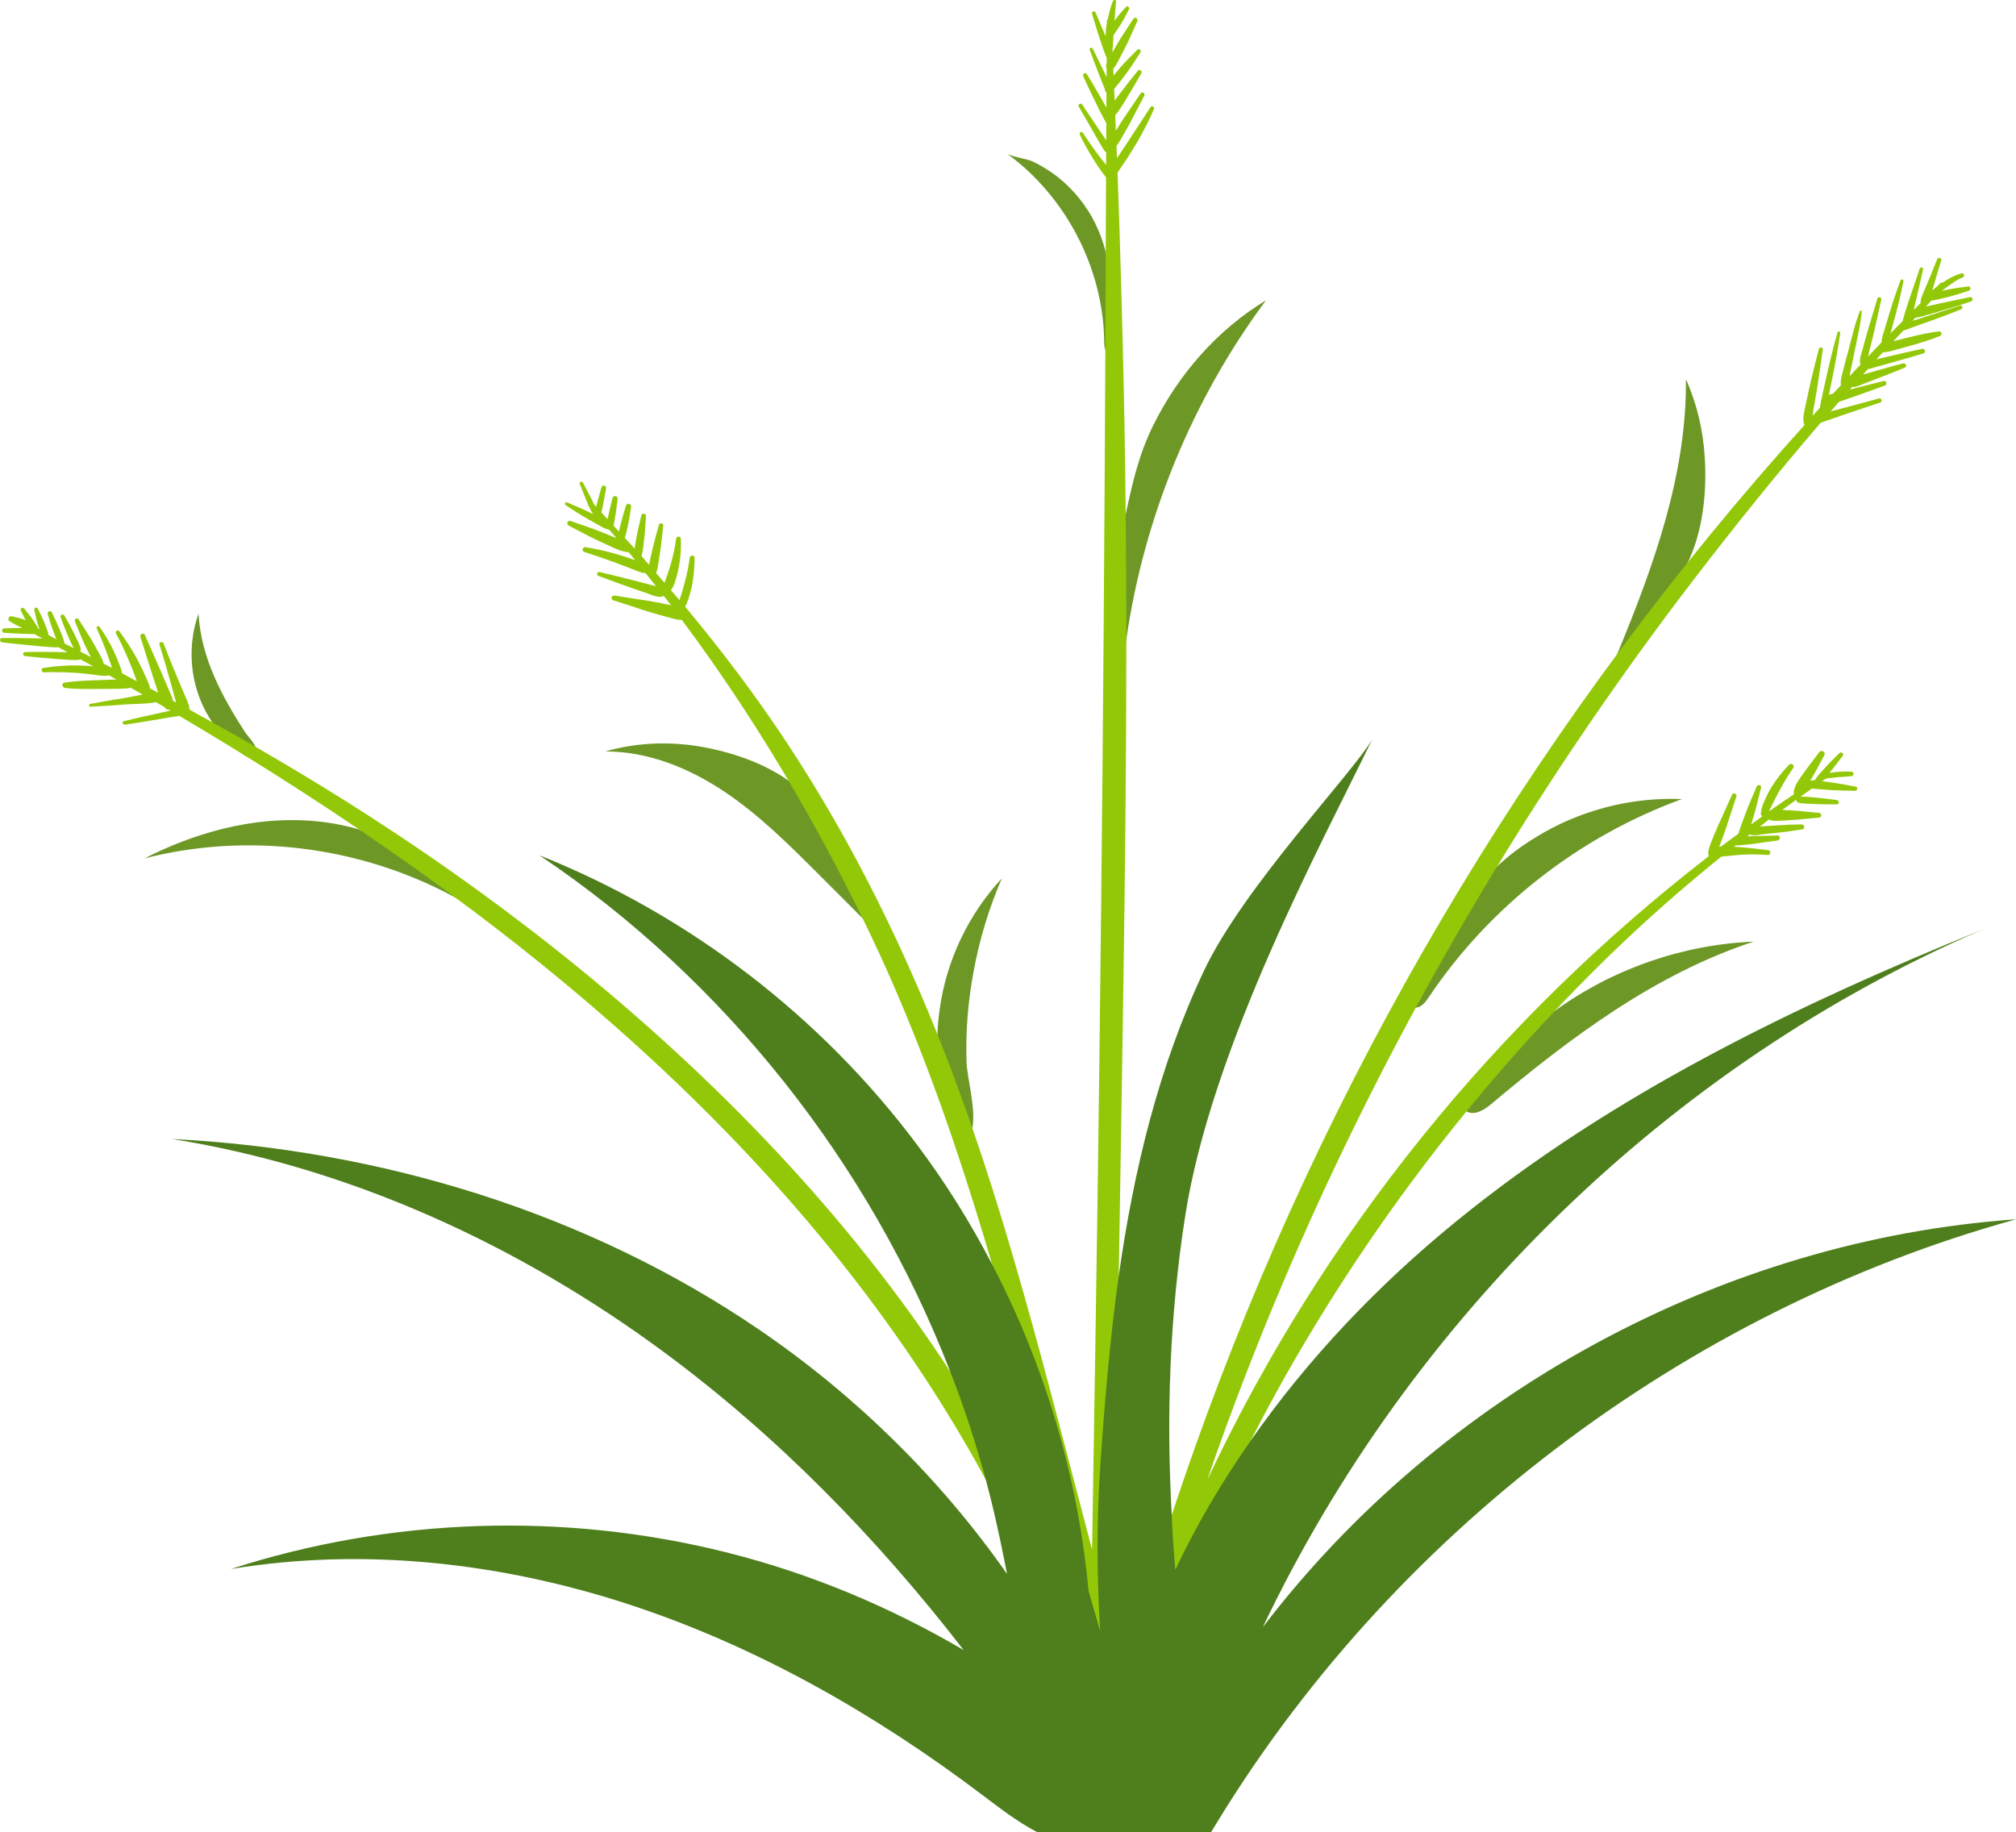 <?xml version="1.0" encoding="UTF-8"?><svg xmlns="http://www.w3.org/2000/svg" xmlns:xlink="http://www.w3.org/1999/xlink" height="81.8" preserveAspectRatio="xMidYMid meet" version="1.0" viewBox="3.0 7.1 90.0 81.8" width="90.0" zoomAndPan="magnify"><g id="change1_1"><path d="M79.104,27.513c-0.07-1.199-0.35-2.388-0.839-3.486c0.04,4.256-1.438,8.341-3.077,12.297 c-0.21,0.529-0.44,1.049-0.659,1.578c0.17-0.4,0.689-0.809,0.949-1.159 c0.31-0.419,0.589-0.849,0.849-1.299c0.46-0.809,0.819-1.548,1.409-2.258c0.22-0.28,0.42-0.579,0.579-0.909 C79.035,30.85,79.204,29.012,79.104,27.513z M47.727,46.314c-1.488,1.598-2.477,3.666-2.777,5.844 c-0.05,0.37-0.09,0.739-0.1,1.119c-0.03,0.889,0.05,1.788,0.24,2.657 c0.1,0.479,0.559,2.947,1.159,1.998c0.08-0.13,0.13-0.29,0.16-0.46c0.17-0.889-0.24-2.238-0.26-2.987 c-0.04-1.319,0.06-2.627,0.3-3.926C46.708,49.101,47.138,47.672,47.727,46.314z M14.412,40.46v-0.01 c-0.11-0.24-0.35-0.489-0.45-0.629c-1.049-1.608-1.998-3.377-2.098-5.324c-0.45,1.249-0.41,2.667,0.1,3.896 c0.14,0.35,0.32,0.669,0.529,0.979c0.26,0.38,0.569,0.729,0.919,1.039 c0.1,0.08,0.28,0.26,0.469,0.39c0.18,0.12,0.36,0.19,0.489,0.08 C14.502,40.779,14.492,40.62,14.412,40.46z M23.443,46.913c-1.139-1.349-2.697-2.278-4.395-2.767 c0,0,0-0.01-0.01-0.01c-0.739-0.22-1.508-0.35-2.278-0.4c-2.527-0.16-5.055,0.539-7.312,1.688 c4.585-1.179,9.61-0.549,13.786,1.698c0.38,0.2,0.749,0.42,1.119,0.649L23.443,46.913z M41.634,47.103 c-0.24-0.569-0.529-1.119-0.869-1.638c-0.48-0.729-0.839-1.518-1.309-2.248 c-0.31-0.499-0.759-0.929-1.279-1.279c-1.259-0.899-2.967-1.389-4.325-1.568c-1.279-0.16-2.587-0.08-3.826,0.28 c1.878-0.01,3.706,0.729,5.274,1.768c1.578,1.049,2.917,2.388,4.256,3.726c0.639,0.639,1.299,1.299,1.948,1.948 c0.21,0.21,0.429,0.43,0.649,0.649C41.893,48.481,41.783,47.472,41.634,47.103z M52.902,22.618 c-0.14-1.399-0.16-2.887-0.539-4.266c-0.11-0.44-0.27-0.869-0.469-1.279 c-0.39-0.799-0.969-1.508-1.668-2.068c-0.35-0.27-0.729-0.509-1.129-0.699 c-0.25-0.11-0.839-0.19-1.119-0.33c2.607,1.908,4.256,5.075,4.315,8.311c0,0.14,0,0.29,0.05,0.419 c0,0,0.01,0,0,0.01c0.02,0.04,0.04,0.08,0.07,0.11c0.11,0.15,0.39,0.18,0.469,0.01 C52.912,22.768,52.902,22.688,52.902,22.618z M54.5,26.055c-0.659,1.319-0.959,2.657-1.249,4.026 c-0.16,0.769-0.32,1.558-0.539,2.348c-0.2,0.709-0.4,1.339-0.37,2.088 c0.03,0.569,0.11,1.139,0.23,1.688c0.09,0.469,0.499,1.219,0.46,1.688c0.06-0.749,0.14-1.498,0.25-2.248 c0.789-5.454,2.947-10.709,6.233-15.134C57.347,21.819,55.629,23.797,54.5,26.055z M72.461,52.197 c-0.709,0.489-1.369,1.049-1.988,1.668l-1.019,0.719c-0.16,0.41-0.589,0.639-0.899,0.949 c-0.31,0.32-0.48,0.889-0.13,1.159c0.02,0.01,0.03,0.02,0.05,0.03 c0.34,0.2,0.799-0.07,1.109-0.34c3.536-2.967,7.312-5.804,11.708-7.242 C78.135,49.27,75.019,50.349,72.461,52.197z M71.552,44.486c-0.609,0.37-1.189,0.799-1.708,1.289 c-0.749,0.669-1.409,1.448-1.958,2.297c-0.429,0.649-2.717,3.197-2.018,3.926 c0.09,0.09,0.21,0.12,0.34,0.09c0.08-0.01,0.15-0.03,0.21-0.07 c0.17-0.1,0.28-0.27,0.39-0.43c2.707-4.026,6.713-7.152,11.278-8.811 C75.798,42.677,73.49,43.287,71.552,44.486z" fill="#6D9826"/></g><g id="change2_1"><path d="M90.941,20.365c-0.444,0.092-0.887,0.184-1.331,0.281c-0.212,0.046-0.424,0.092-0.636,0.14 c0.085-0.088,0.167-0.179,0.252-0.268c0.251-0.036,0.499-0.094,0.743-0.158 c0.316-0.082,0.623-0.179,0.932-0.285c0.095-0.033,0.088-0.202-0.025-0.188c-0.322,0.04-0.639,0.085-0.957,0.149 c-0.077,0.015-0.154,0.033-0.231,0.049c0.081-0.061,0.161-0.122,0.244-0.18 c0.219-0.152,0.434-0.327,0.687-0.418c0.112-0.04,0.069-0.212-0.05-0.181 c-0.268,0.07-0.536,0.207-0.766,0.358c-0.026,0.017-0.051,0.036-0.077,0.054 c-0.035-0.008-0.071-0.005-0.105,0.028c-0.052,0.051-0.102,0.104-0.154,0.155 c-0.009,0.007-0.019,0.013-0.029,0.02c-0.058,0.044-0.112,0.094-0.167,0.142 C89.267,20.068,89.266,20.074,89.261,20.079c0.033-0.115,0.066-0.231,0.099-0.346 c0.097-0.336,0.198-0.671,0.302-1.005c0.037-0.12-0.14-0.163-0.184-0.051c-0.129,0.328-0.261,0.654-0.397,0.978 c-0.067,0.16-0.135,0.319-0.201,0.479c-0.065,0.158-0.153,0.323-0.138,0.496 c-0.104,0.104-0.207,0.209-0.311,0.313c0.041-0.166,0.08-0.332,0.119-0.498 c0.102-0.436,0.203-0.872,0.3-1.309c0.022-0.099-0.118-0.136-0.15-0.042 c-0.146,0.424-0.289,0.848-0.431,1.273c-0.068,0.204-0.141,0.408-0.202,0.615 c-0.033,0.111-0.066,0.223-0.098,0.334c-0.012,0.042-0.022,0.082-0.031,0.123 c-0.178,0.18-0.359,0.357-0.536,0.538c0.004-0.018,0.009-0.039,0.013-0.055c0.068-0.25,0.136-0.499,0.204-0.749 c0.136-0.499,0.255-1.006,0.356-1.513c0.017-0.087-0.101-0.118-0.132-0.036c-0.183,0.484-0.349,0.978-0.498,1.474 c-0.074,0.248-0.148,0.496-0.222,0.744c-0.041,0.138-0.134,0.362-0.12,0.535 c-0.205,0.211-0.404,0.428-0.608,0.641c0.021-0.09,0.038-0.179,0.056-0.248 c0.064-0.25,0.131-0.499,0.19-0.75c0.119-0.512,0.23-1.027,0.345-1.54 c0.025-0.112-0.14-0.159-0.173-0.048c-0.152,0.503-0.308,1.005-0.455,1.509 c-0.072,0.247-0.136,0.498-0.203,0.747c-0.051,0.188-0.185,0.492-0.089,0.68 c-0.167,0.175-0.332,0.352-0.498,0.528c0.017-0.087,0.032-0.172,0.049-0.247c0.068-0.294,0.124-0.591,0.182-0.886 c0.116-0.581,0.269-1.171,0.315-1.763c0.004-0.05-0.065-0.05-0.081-0.011c-0.229,0.565-0.357,1.179-0.517,1.765 c-0.079,0.29-0.159,0.581-0.23,0.873c-0.051,0.211-0.138,0.453-0.101,0.674 c-0.116,0.125-0.235,0.247-0.351,0.372c-0.061,0.016-0.123,0.03-0.184,0.047 c0.002-0.009,0.004-0.018,0.006-0.027c0.059-0.293,0.118-0.586,0.178-0.879 c0.123-0.61,0.229-1.223,0.318-1.839c0.011-0.077-0.098-0.113-0.12-0.033 c-0.169,0.596-0.321,1.196-0.456,1.801c-0.065,0.291-0.13,0.583-0.195,0.874 c-0.02,0.088-0.037,0.177-0.056,0.265c-0.001,0.003-0.001,0.006-0.002,0.008c-0.014,0.066-0.03,0.132-0.042,0.199 c-0.012,0.069-0.026,0.139-0.03,0.208c-0.112,0.122-0.219,0.248-0.331,0.371 c0.012-0.107,0.023-0.214,0.042-0.318c0.051-0.29,0.106-0.58,0.152-0.871c0.092-0.593,0.184-1.185,0.262-1.779 c0.013-0.102-0.151-0.12-0.176-0.024c-0.163,0.622-0.318,1.248-0.457,1.876 c-0.067,0.305-0.134,0.612-0.196,0.919c-0.04,0.2-0.071,0.421,0.01,0.605 c-11.601,12.871-20.632,27.78-26.662,44.13c-1.003,2.719-1.92,5.469-2.75,8.245 c-0.328,1.097-0.669,2.203-0.979,3.318c-0.136-0.622-0.286-1.242-0.45-1.858 c0.008-0.919,0.002-1.838,0.017-2.744c0.04-2.487,0.081-4.974,0.121-7.461c0.081-4.977,0.163-9.953,0.241-14.93 c0.157-9.954,0.287-19.907,0.083-29.861c-0.069-3.373-0.167-6.746-0.286-10.118 c0.017-0.023,0.037-0.047,0.049-0.065c0.283-0.409,0.555-0.825,0.807-1.254 c0.284-0.485,0.544-0.987,0.766-1.504c0.044-0.102-0.088-0.185-0.152-0.089c-0.499,0.757-0.985,1.524-1.496,2.273 c-0.007-0.182-0.016-0.365-0.022-0.547c0.114-0.136,0.201-0.309,0.286-0.457c0.112-0.195,0.229-0.387,0.332-0.587 c0.208-0.399,0.415-0.798,0.623-1.197c0.057-0.11-0.096-0.198-0.165-0.097c-0.253,0.372-0.506,0.745-0.76,1.117 c-0.121,0.178-0.231,0.364-0.344,0.548c-0.009-0.234-0.019-0.468-0.029-0.701 c0.091-0.095,0.168-0.206,0.242-0.317c0.11-0.165,0.208-0.337,0.312-0.506c0.21-0.343,0.411-0.692,0.611-1.041 c0.053-0.092-0.082-0.207-0.153-0.118c-0.252,0.313-0.503,0.626-0.746,0.947 c-0.098,0.129-0.197,0.258-0.294,0.388c-0.001-0.034-0.003-0.067-0.004-0.101 c0.011-0.051,0.009-0.106-0.007-0.164c-0.004-0.086-0.007-0.172-0.011-0.258c0.078-0.085,0.151-0.175,0.223-0.265 c0.12-0.148,0.231-0.302,0.345-0.455c0.218-0.295,0.413-0.605,0.609-0.915 c0.055-0.087-0.069-0.18-0.141-0.109c-0.257,0.256-0.514,0.51-0.752,0.784c-0.104,0.12-0.208,0.24-0.309,0.363 c-0.005-0.102-0.008-0.204-0.013-0.306c0.095-0.095,0.169-0.243,0.211-0.322c0.098-0.187,0.195-0.374,0.293-0.562 c0.209-0.4,0.382-0.82,0.569-1.231c0.054-0.12-0.105-0.218-0.179-0.104c-0.244,0.377-0.503,0.749-0.727,1.139 c-0.066,0.115-0.132,0.23-0.198,0.345c-0.002-0.043-0.003-0.085-0.005-0.128 c0.021-0.097,0.021-0.211,0.026-0.271c0.012-0.12,0.017-0.241,0.022-0.362 c0.03-0.042,0.059-0.084,0.087-0.126c0.073-0.109,0.149-0.216,0.217-0.328c0.067-0.112,0.14-0.222,0.201-0.338 c0.064-0.119,0.124-0.241,0.185-0.361c0.042-0.083-0.067-0.181-0.135-0.104 c-0.088,0.1-0.179,0.198-0.266,0.299c-0.086,0.1-0.163,0.207-0.243,0.312 c0.02-0.285,0.037-0.571,0.067-0.854c0.009-0.087-0.115-0.089-0.142-0.019c-0.102,0.267-0.174,0.538-0.231,0.814 c-0.021,0.015-0.037,0.038-0.037,0.073c0,0.042-0.001,0.084-0.001,0.125c-0.01,0.062-0.027,0.122-0.035,0.186 c-0.012,0.102-0.009,0.203-0.016,0.304c-0.005,0.018-0.01,0.036-0.011,0.054 c-0.142-0.355-0.298-0.705-0.447-1.057c-0.037-0.088-0.181-0.025-0.153,0.065c0.115,0.373,0.222,0.751,0.348,1.121 c0.096,0.281,0.188,0.575,0.307,0.853c-0,0.076-0.001,0.152-0.001,0.228c-0.033,0.087-0.034,0.168-0.001,0.235 c-0,0.132-0.002,0.264-0.002,0.395c-0.019-0.04-0.037-0.079-0.055-0.119 c-0.183-0.39-0.378-0.771-0.566-1.159c-0.036-0.075-0.166-0.022-0.136,0.057c0.154,0.401,0.299,0.805,0.458,1.204 c0.072,0.181,0.142,0.363,0.217,0.542c-0,0.043,0.01,0.085,0.044,0.119 c0.001,0.001,0.003,0.001,0.004,0.002c0.009,0.024,0.019,0.045,0.029,0.071 c-0.001,0.215-0.003,0.43-0.003,0.645c-0.06-0.106-0.118-0.212-0.178-0.318 c-0.226-0.396-0.45-0.792-0.696-1.177c-0.065-0.102-0.204-0.014-0.158,0.092c0.182,0.42,0.385,0.83,0.586,1.241 c0.094,0.192,0.184,0.387,0.288,0.574c0.031,0.057,0.085,0.176,0.154,0.266c-0.001,0.261-0.003,0.522-0.004,0.783 c-0.022-0.031-0.043-0.063-0.064-0.094c-0.111-0.166-0.222-0.331-0.332-0.496 c-0.225-0.337-0.451-0.673-0.676-1.01c-0.064-0.095-0.213-0.011-0.155,0.091 c0.202,0.35,0.404,0.701,0.605,1.051c0.099,0.172,0.198,0.344,0.297,0.517 c0.094,0.164,0.186,0.352,0.322,0.486c-0.001,0.184-0.002,0.368-0.003,0.551 c-0.102-0.128-0.204-0.256-0.303-0.386c-0.257-0.34-0.5-0.691-0.732-1.048 c-0.057-0.087-0.182-0.012-0.138,0.081c0.186,0.39,0.395,0.766,0.626,1.132 c0.111,0.176,0.224,0.353,0.35,0.519c0.061,0.081,0.123,0.173,0.193,0.258 c-0.054,17.566-0.202,35.127-0.485,52.693c-0.045,2.819-0.091,5.637-0.136,8.456 c-0.001,0.037-0.002,0.075-0.003,0.112c-0.362-1.381-0.723-2.762-1.085-4.143 c-1.046-3.989-2.103-7.977-3.345-11.911c-2.344-7.422-5.448-14.547-9.874-20.974 c-1.206-1.751-2.504-3.439-3.866-5.075c0.005-0.007,0.014-0.007,0.019-0.016c0.087-0.165,0.141-0.342,0.192-0.521 c0.05-0.176,0.097-0.355,0.126-0.535c0.058-0.362,0.087-0.729,0.091-1.095c0.001-0.147-0.206-0.138-0.222,0 c-0.041,0.346-0.11,0.687-0.202,1.023c-0.045,0.164-0.085,0.329-0.136,0.492 c-0.038,0.122-0.077,0.244-0.115,0.366c-0.126-0.15-0.257-0.296-0.384-0.445c0.13-0.151,0.184-0.371,0.241-0.559 c0.056-0.183,0.095-0.372,0.129-0.561c0.069-0.387,0.088-0.776,0.073-1.169c-0.005-0.139-0.194-0.131-0.211,0 c-0.046,0.367-0.128,0.732-0.226,1.089c-0.049,0.179-0.109,0.354-0.169,0.529 c-0.038,0.112-0.084,0.226-0.121,0.342c-0.129-0.15-0.257-0.3-0.387-0.449c0.012-0.016,0.031-0.025,0.037-0.047 c0.05-0.169,0.069-0.349,0.098-0.523c0.029-0.169,0.052-0.338,0.076-0.508 c0.049-0.343,0.082-0.686,0.119-1.031c0.012-0.113-0.167-0.132-0.195-0.026 c-0.091,0.335-0.186,0.667-0.266,1.005c-0.061,0.256-0.124,0.519-0.169,0.782 c-0.116-0.132-0.227-0.268-0.344-0.399c0.043-0.12,0.062-0.254,0.077-0.374 c0.019-0.157,0.037-0.314,0.056-0.471c0.037-0.311,0.043-0.629,0.069-0.941c0.01-0.118-0.182-0.144-0.207-0.028 c-0.065,0.308-0.15,0.614-0.205,0.923c-0.027,0.156-0.056,0.311-0.082,0.467 c-0.005,0.028-0.009,0.059-0.014,0.088c-0.143-0.159-0.291-0.314-0.436-0.472 c0.067-0.198,0.108-0.407,0.151-0.61c0.054-0.253,0.089-0.51,0.129-0.765c0.023-0.148-0.184-0.214-0.23-0.063 c-0.074,0.246-0.152,0.492-0.213,0.742c-0.032,0.134-0.07,0.272-0.101,0.41 c-0.08-0.087-0.161-0.174-0.241-0.262c0.03-0.088,0.038-0.189,0.055-0.281 c0.018-0.098,0.035-0.196,0.049-0.295c0.027-0.198,0.054-0.396,0.081-0.594c0.009-0.064-0.015-0.128-0.083-0.146 c-0.061-0.017-0.131,0.02-0.146,0.083c-0.048,0.196-0.096,0.393-0.144,0.589 c-0.024,0.096-0.043,0.194-0.062,0.291c-0.004,0.022-0.007,0.045-0.012,0.067 c-0.094-0.101-0.186-0.204-0.281-0.304c0.013-0.04,0.024-0.081,0.032-0.116 c0.024-0.107,0.044-0.215,0.064-0.323c0.039-0.209,0.077-0.417,0.116-0.626 c0.025-0.134-0.17-0.192-0.207-0.057c-0.057,0.204-0.113,0.407-0.17,0.611 c-0.024,0.086-0.046,0.172-0.068,0.258c-0.029-0.031-0.057-0.063-0.087-0.094 c-0.044-0.095-0.086-0.191-0.135-0.284c-0.123-0.235-0.247-0.469-0.37-0.703 c-0.039-0.075-0.171-0.022-0.139,0.059c0.098,0.245,0.195,0.491,0.293,0.736c0.023,0.057,0.05,0.113,0.075,0.169 c-0.004,0.03,0.003,0.061,0.029,0.089c0.008,0.009,0.015,0.018,0.023,0.026c0.011,0.024,0.021,0.047,0.032,0.071 c0.042,0.092,0.09,0.185,0.153,0.267c-0.024-0.012-0.048-0.024-0.072-0.037 c-0.355-0.181-0.727-0.332-1.092-0.491c-0.081-0.035-0.149,0.071-0.071,0.121 c0.334,0.214,0.663,0.439,1.01,0.631c0.173,0.097,0.347,0.193,0.52,0.29c0.115,0.064,0.265,0.159,0.408,0.169 c0.111,0.128,0.224,0.256,0.334,0.385c-0.005-0.002-0.01-0.005-0.015-0.007c-0.225-0.092-0.451-0.183-0.676-0.275 c-0.45-0.183-0.913-0.324-1.369-0.489c-0.118-0.043-0.198,0.146-0.086,0.203 c0.433,0.22,0.853,0.462,1.295,0.665c0.221,0.102,0.442,0.203,0.663,0.305 c0.219,0.101,0.446,0.198,0.689,0.22c0.012,0.001,0.02-0.007,0.031-0.009c0.103,0.123,0.202,0.25,0.304,0.374 c-0.226-0.088-0.457-0.162-0.688-0.233c-0.5-0.154-1.008-0.264-1.523-0.354 c-0.141-0.025-0.202,0.174-0.06,0.218c0.49,0.152,0.974,0.324,1.456,0.5 c0.233,0.085,0.462,0.18,0.694,0.267c0.176,0.067,0.381,0.174,0.577,0.171c0.157,0.195,0.315,0.391,0.47,0.588 c-0.07-0.019-0.138-0.036-0.199-0.052c-0.26-0.069-0.521-0.135-0.781-0.203 c-0.512-0.133-1.026-0.258-1.541-0.377c-0.114-0.026-0.155,0.133-0.048,0.173 c0.488,0.183,0.977,0.362,1.47,0.533c0.246,0.085,0.492,0.171,0.738,0.256c0.188,0.065,0.517,0.223,0.704,0.099 c0.109,0.14,0.22,0.279,0.328,0.42c-0.27-0.057-0.541-0.114-0.813-0.161 c-0.568-0.098-1.139-0.174-1.707-0.271c-0.137-0.023-0.195,0.168-0.058,0.211 c0.547,0.17,1.087,0.36,1.635,0.529c0.268,0.083,0.54,0.156,0.811,0.229c0.174,0.047,0.409,0.131,0.612,0.116 c3.159,4.234,5.877,8.812,8.181,13.549c3.546,7.289,5.735,15.116,7.794,22.926 c0.571,2.166,1.137,4.332,1.706,6.498c0.18,0.688,0.353,1.385,0.53,2.082 c-0.009,0.43-0.014,0.86-0.009,1.289c-5.238-15.912-18.504-28.8-32.263-37.653 c-2.575-1.657-5.214-3.194-7.889-4.667c-0.005-0.019-0.017-0.032-0.029-0.048 c-0.011-0.204-0.123-0.412-0.201-0.596c-0.106-0.25-0.213-0.499-0.319-0.749 c-0.222-0.521-0.429-1.049-0.636-1.576c-0.043-0.109-0.216-0.068-0.181,0.05 c0.165,0.544,0.331,1.087,0.481,1.635c0.075,0.274,0.147,0.549,0.224,0.822 c0.012,0.043,0.027,0.085,0.04,0.127c-0.048-0.026-0.097-0.052-0.145-0.078 c-0.04-0.19-0.142-0.386-0.209-0.544c-0.111-0.262-0.221-0.523-0.335-0.783 c-0.238-0.537-0.475-1.074-0.711-1.613c-0.05-0.114-0.237-0.033-0.2,0.084 c0.176,0.552,0.349,1.105,0.523,1.659c0.085,0.272,0.175,0.542,0.265,0.813c0.003,0.01,0.007,0.021,0.011,0.031 c-0.12-0.065-0.241-0.13-0.361-0.195c-0.039-0.176-0.126-0.355-0.19-0.502 c-0.103-0.238-0.215-0.472-0.334-0.703c-0.242-0.47-0.538-0.915-0.847-1.343 c-0.067-0.092-0.211-0.013-0.155,0.091c0.248,0.454,0.457,0.922,0.654,1.4c0.096,0.232,0.184,0.467,0.265,0.705 c0.004,0.011,0.008,0.021,0.011,0.032c-0.218-0.116-0.434-0.236-0.653-0.352 c-0.029-0.146-0.085-0.292-0.135-0.422c-0.076-0.197-0.156-0.394-0.246-0.585c-0.178-0.378-0.386-0.728-0.628-1.069 c-0.054-0.076-0.163-0.012-0.125,0.073c0.167,0.366,0.321,0.742,0.459,1.12 c0.068,0.185,0.134,0.369,0.193,0.557c0.008,0.025,0.015,0.054,0.021,0.081c-0.122-0.064-0.245-0.126-0.367-0.19 c-0.021-0.124-0.095-0.262-0.135-0.337c-0.096-0.179-0.196-0.356-0.294-0.533 c-0.209-0.38-0.457-0.735-0.686-1.103c-0.067-0.107-0.213-0.014-0.165,0.097 c0.173,0.401,0.324,0.809,0.519,1.201c0.062,0.126,0.125,0.253,0.188,0.379c-0.162-0.084-0.324-0.167-0.486-0.251 c0.016-0.018,0.041-0.029,0.039-0.058c-0.007-0.146-0.075-0.272-0.135-0.403 c-0.06-0.132-0.125-0.261-0.189-0.391c-0.127-0.255-0.264-0.502-0.407-0.749 c-0.052-0.089-0.208-0.03-0.171,0.072c0.098,0.269,0.199,0.534,0.313,0.796 c0.056,0.129,0.11,0.258,0.171,0.385c0.032,0.068,0.063,0.137,0.099,0.203 c-0.139-0.072-0.278-0.143-0.416-0.215c-0.01-0.111-0.043-0.215-0.086-0.319 c-0.049-0.118-0.097-0.236-0.146-0.355c-0.1-0.242-0.214-0.476-0.327-0.712c-0.05-0.104-0.219-0.031-0.185,0.078 c0.077,0.247,0.151,0.495,0.242,0.738c0.045,0.119,0.089,0.239,0.134,0.358 c0.004,0.01,0.008,0.018,0.012,0.028c-0.115-0.059-0.23-0.119-0.346-0.178 c-0.013-0.091-0.04-0.176-0.074-0.265c-0.04-0.104-0.08-0.207-0.12-0.311 c-0.082-0.211-0.193-0.414-0.291-0.618c-0.043-0.088-0.174-0.025-0.153,0.065 c0.051,0.218,0.092,0.444,0.16,0.658c0.021,0.065,0.042,0.13,0.063,0.195 c-0.017-0.007-0.034-0.015-0.052-0.02c-0.002-0.005-0.003-0.012-0.005-0.017c-0.02-0.049-0.047-0.092-0.074-0.138 C4.573,34.927,4.516,34.843,4.458,34.759c-0.059-0.086-0.117-0.17-0.184-0.249 c-0.064-0.075-0.123-0.154-0.183-0.233c-0.07-0.092-0.213-0.015-0.158,0.092 c0.045,0.088,0.092,0.175,0.132,0.266c0.024,0.054,0.054,0.104,0.081,0.155 c-0.003-0.001-0.007-0.003-0.01-0.004c-0.099-0.034-0.198-0.072-0.3-0.098 c-0.102-0.026-0.204-0.049-0.307-0.073c-0.133-0.032-0.219,0.154-0.095,0.225 c0.091,0.052,0.18,0.105,0.272,0.156c0.091,0.05,0.19,0.09,0.285,0.133c0.004,0.002,0.009,0.003,0.013,0.005 c-0.272,0.001-0.544,0.013-0.816,0.02c-0.129,0.003-0.128,0.192,0,0.199c0.279,0.015,0.558,0.035,0.838,0.043 c0.137,0.004,0.274,0.009,0.411,0.012c0.027,0.001,0.058-0.004,0.088-0.004 c0.124,0.067,0.248,0.137,0.373,0.204c-0.127-0.003-0.254-0.009-0.381-0.011 c-0.474-0.009-0.948-0.013-1.422-0.013c-0.129,0-0.122,0.181,0,0.195c0.474,0.054,0.947,0.104,1.422,0.149 c0.233,0.022,0.465,0.046,0.698,0.059c0.108,0.006,0.256,0.024,0.387,0.007c0.138,0.075,0.275,0.151,0.413,0.226 c-0.163-0.004-0.327-0.007-0.49-0.011c-0.469-0.01-0.936-0.006-1.405,0.003c-0.118,0.002-0.113,0.167,0,0.179 c0.46,0.05,0.918,0.097,1.379,0.128c0.225,0.015,0.451,0.035,0.677,0.046 c0.122,0.006,0.284,0.004,0.432-0.02c0.183,0.102,0.367,0.199,0.55,0.302c-0.216-0.018-0.433-0.034-0.65-0.038 c-0.532-0.011-1.053,0.028-1.579,0.113c-0.111,0.018-0.084,0.199,0.026,0.195 c0.516-0.016,1.038-0.007,1.552,0.031c0.252,0.019,0.502,0.046,0.752,0.084c0.195,0.029,0.412,0.067,0.608,0.017 c0.11,0.062,0.219,0.126,0.329,0.188c-0.209,0.006-0.418,0.012-0.628,0.021c-0.567,0.025-1.137,0.028-1.698,0.122 c-0.144,0.024-0.089,0.219,0.032,0.234c0.523,0.064,1.05,0.044,1.576,0.044c0.263-0,0.525-0.002,0.788-0.006 c0.182-0.003,0.386-0.006,0.573-0.046c0.168,0.096,0.336,0.192,0.504,0.288 c0.004,0.007,0.01,0.013,0.014,0.019c-0.309,0.056-0.618,0.123-0.926,0.17c-0.472,0.071-0.941,0.16-1.41,0.246 c-0.069,0.013-0.053,0.127,0.017,0.123c0.477-0.027,0.955-0.051,1.431-0.093 c0.475-0.042,0.963-0.017,1.433-0.098c0.018-0.003,0.023-0.019,0.037-0.026 c0.13,0.076,0.261,0.148,0.392,0.224c0.031,0.042,0.059,0.085,0.113,0.11 c0.028,0.013,0.062,0.01,0.096,0.012c0.023,0.014,0.046,0.028,0.069,0.042 c-0.201,0.048-0.401,0.094-0.603,0.136c-0.494,0.103-0.983,0.218-1.473,0.336c-0.105,0.025-0.058,0.173,0.044,0.158 c0.502-0.074,1-0.151,1.499-0.241c0.24-0.043,0.48-0.083,0.721-0.118c0.07-0.01,0.141-0.021,0.211-0.031 c14.491,8.563,28.154,19.451,36.173,34.419c2.142,3.998,3.824,8.287,5.079,12.659 c-0.017,0.147-0.039,0.293-0.053,0.44c-0.017,0.182,0.109,0.267,0.249,0.27 c0.126,0.458,0.253,0.916,0.371,1.375c0.091,0.357,0.6,0.2,0.542-0.149 c-0.105-0.626-0.224-1.247-0.354-1.865c0.617-1.447,0.986-3.003,1.487-4.491 c0.56-1.667,1.178-3.314,1.853-4.938c1.433-3.449,3.126-6.79,5.043-9.995 c3.718-6.217,8.265-11.989,13.461-17.038c1.592-1.547,3.258-3.011,4.983-4.404 c0.09-0.01,0.181-0.017,0.271-0.027c0.204-0.022,0.407-0.044,0.611-0.058c0.401-0.028,0.797-0.018,1.198,0.012 c0.121,0.009,0.151-0.198,0.029-0.215c-0.4-0.055-0.803-0.094-1.204-0.131 c-0.113-0.01-0.225-0.016-0.338-0.023c0.026-0.021,0.053-0.041,0.08-0.062 c0.127,0.007,0.263-0.012,0.378-0.022c0.166-0.015,0.331-0.031,0.495-0.056 c0.329-0.05,0.658-0.098,0.989-0.139c0.14-0.017,0.149-0.232,0-0.226c-0.339,0.013-0.677,0.02-1.015,0.024 c-0.11,0.001-0.218,0.01-0.327,0.017c0.001-0.002,0.002-0.003,0.002-0.005 c0.037-0.029,0.074-0.058,0.112-0.087c0.012,0.008,0.021,0.02,0.036,0.024 c0.18,0.047,0.397-0.011,0.58-0.031c0.193-0.021,0.387-0.04,0.58-0.059 c0.385-0.039,0.764-0.094,1.146-0.154c0.127-0.02,0.095-0.224-0.03-0.222 c-0.388,0.006-0.773,0.019-1.16,0.046c-0.193,0.014-0.387,0.028-0.58,0.041 c-0.039,0.003-0.082,0.004-0.123,0.005c0.135-0.102,0.265-0.211,0.4-0.312 c0.141,0.079,0.335,0.065,0.488,0.057c0.196-0.01,0.392-0.023,0.587-0.035 c0.385-0.024,0.768-0.076,1.153-0.103c0.14-0.01,0.141-0.209,0-0.218c-0.385-0.026-0.767-0.077-1.153-0.101 c-0.161-0.01-0.323-0.019-0.484-0.029c0.208-0.153,0.421-0.3,0.63-0.452 c0.001,0.059,0.033,0.116,0.093,0.131c0.144,0.036,0.29,0.041,0.438,0.047 c0.139,0.006,0.279,0.013,0.418,0.019c0.284,0.011,0.569,0.007,0.853,0.01c0.129,0.001,0.121-0.18,0-0.195 c-0.279-0.034-0.557-0.073-0.837-0.1c-0.134-0.013-0.268-0.023-0.402-0.035 c-0.126-0.011-0.252-0.019-0.378-0.011c0.172-0.123,0.343-0.248,0.516-0.37 c0.029,0.004,0.058,0.01,0.088,0.013c0.091,0.009,0.182,0.016,0.274,0.023 c0.169,0.015,0.339,0.028,0.508,0.038c0.352,0.021,0.703,0.024,1.056,0.029c0.103,0.002,0.131-0.164,0.025-0.184 c-0.351-0.066-0.7-0.133-1.054-0.184c-0.149-0.021-0.298-0.039-0.448-0.057 c0.056-0.038,0.109-0.08,0.165-0.118c0.059-0.003,0.12-0.016,0.174-0.023c0.104-0.013,0.209-0.025,0.314-0.034 c0.218-0.019,0.436-0.032,0.654-0.051c0.129-0.011,0.132-0.195,0-0.203c-0.224-0.013-0.443-0.004-0.666,0.017 c-0.105,0.009-0.21,0.021-0.314,0.035c0-0-0-0-0-0c0.02-0.023,0.04-0.046,0.06-0.07 c0.183-0.216,0.351-0.449,0.525-0.672c0.033-0.042,0.04-0.097,0-0.138c-0.037-0.038-0.101-0.037-0.138,0 c-0.201,0.203-0.412,0.4-0.603,0.612c-0.094,0.105-0.189,0.21-0.283,0.316 c-0.077,0.086-0.151,0.18-0.21,0.281c-0.002,0.002-0.005,0.003-0.007,0.005 c-0.071-0.006-0.139-0.001-0.202,0.022c0.042-0.07,0.085-0.14,0.126-0.21c0.177-0.303,0.33-0.621,0.502-0.927 c0.085-0.152-0.131-0.27-0.229-0.134c-0.207,0.287-0.432,0.56-0.635,0.85c-0.194,0.278-0.466,0.587-0.502,0.936 c-0.003,0.032,0.006,0.059,0.022,0.082c-0.351,0.238-0.704,0.473-1.05,0.718 c-0.027,0.009-0.051,0.023-0.075,0.037c0.058-0.102,0.11-0.207,0.16-0.31c0.09-0.187,0.186-0.372,0.284-0.555 c0.194-0.364,0.407-0.724,0.643-1.063c0.078-0.112-0.095-0.24-0.187-0.144 c-0.299,0.311-0.565,0.643-0.791,1.012c-0.109,0.178-0.203,0.362-0.288,0.553 c-0.088,0.197-0.178,0.421-0.181,0.64c-0,0.044,0.028,0.079,0.064,0.102 c-0.167,0.119-0.332,0.241-0.498,0.362c0.042-0.136,0.084-0.272,0.124-0.408c0.119-0.405,0.213-0.819,0.317-1.227 c0.033-0.13-0.147-0.171-0.196-0.054c-0.161,0.385-0.332,0.768-0.481,1.158 c-0.073,0.191-0.141,0.383-0.211,0.575c-0.035,0.096-0.068,0.192-0.1,0.289 c-0.01,0.029-0.019,0.058-0.03,0.087c-0.254,0.188-0.511,0.372-0.763,0.563 c-0.031,0.001-0.059,0.004-0.088,0.006c0.009-0.021,0.02-0.041,0.029-0.062 c0.091-0.233,0.178-0.468,0.257-0.705c0.162-0.491,0.323-0.982,0.484-1.474c0.037-0.112-0.143-0.191-0.193-0.081 c-0.216,0.478-0.432,0.956-0.646,1.434c-0.105,0.235-0.206,0.475-0.296,0.717 c-0.06,0.161-0.171,0.423-0.102,0.601c-9.528,7.368-17.215,16.871-22.368,27.809 c0.082-0.238,0.157-0.478,0.241-0.715c1.681-4.776,3.626-9.457,5.82-14.02 c4.303-8.948,9.542-17.461,15.577-25.345c1.84-2.403,3.747-4.77,5.723-7.076 c0.093-0.032,0.186-0.069,0.272-0.099c0.264-0.093,0.529-0.183,0.793-0.274c0.529-0.183,1.06-0.358,1.592-0.531 c0.119-0.038,0.07-0.222-0.052-0.188c-0.538,0.151-1.076,0.298-1.617,0.439 c-0.178,0.046-0.356,0.092-0.535,0.139c0.123-0.142,0.249-0.282,0.372-0.424 c0.682-0.237,1.363-0.478,2.041-0.727c0.126-0.046,0.078-0.236-0.056-0.203 c-0.501,0.121-1,0.253-1.5,0.38c0.033-0.038,0.067-0.076,0.1-0.114 c0.194,0.015,0.393-0.095,0.569-0.164c0.201-0.078,0.403-0.157,0.605-0.234 c0.398-0.153,0.795-0.305,1.187-0.474c0.107-0.046,0.029-0.207-0.077-0.182c-0.411,0.1-0.816,0.217-1.223,0.334 c-0.19,0.055-0.381,0.108-0.572,0.162c0.07-0.078,0.138-0.159,0.208-0.237 c0.028-0.007,0.055-0.012,0.084-0.019c0.117-0.03,0.234-0.064,0.35-0.097c0.225-0.063,0.45-0.126,0.675-0.189 c0.459-0.128,0.917-0.256,1.372-0.399c0.13-0.041,0.076-0.23-0.056-0.203 c-0.467,0.096-0.931,0.205-1.395,0.315c-0.214,0.051-0.429,0.101-0.644,0.152 c0.096-0.106,0.195-0.209,0.291-0.314c0.206,0.001,0.414-0.072,0.61-0.123c0.226-0.059,0.45-0.121,0.674-0.186 c0.435-0.126,0.863-0.251,1.28-0.429c0.095-0.04,0.048-0.208-0.053-0.196 c-0.451,0.051-0.887,0.154-1.328,0.259c-0.219,0.052-0.436,0.105-0.654,0.163 c-0.02,0.005-0.041,0.01-0.062,0.015c0.148-0.16,0.299-0.316,0.447-0.475 c0.037-0.008,0.071-0.019,0.094-0.027c0.39-0.146,0.783-0.284,1.176-0.424 c0.439-0.156,0.876-0.32,1.307-0.496c0.099-0.04,0.062-0.201-0.046-0.166 c-0.707,0.234-1.419,0.45-2.126,0.682c0.044-0.046,0.087-0.093,0.131-0.139 c0.168-0.024,0.331-0.065,0.495-0.115c0.232-0.07,0.464-0.138,0.697-0.206c0.435-0.128,0.868-0.257,1.295-0.409 C91.111,20.511,91.065,20.339,90.941,20.365z" fill="#93C808"/></g><g id="change3_1"><path d="M93,61.538c-14.865,4.116-28.001,14.125-35.933,27.361h-7.762 c-0.869-0.45-1.668-1.069-2.447-1.658c-4.795-3.626-10.079-6.643-15.784-8.511 c-5.714-1.868-11.848-2.557-17.771-1.578c7.133-2.308,14.915-2.567,22.187-0.729 c3.696,0.929,7.242,2.417,10.529,4.345c-3.876-5.015-8.331-9.58-13.426-13.336 c-6.463-4.765-13.976-8.211-21.907-9.48c9.3,0.469,18.541,3.277,26.233,8.531 c4.286,2.927,8.062,6.633,11.039,10.889c-0.21-1.069-0.43-2.138-0.689-3.197 c-0.08-0.33-0.17-0.659-0.25-0.979c-0.45-1.638-0.969-3.257-1.588-4.835 c-3.596-9.31-10.059-17.512-18.351-23.076c6.683,2.667,12.597,7.202,16.892,12.966 c1.249,1.668,2.358,3.446,3.317,5.295c2.357,4.515,3.836,9.5,4.306,14.575l0.519,1.798 c-0.15-2.468-0.16-4.955,0.01-7.432c0.19-2.797,0.429-5.624,0.819-8.421 c0.669-4.715,1.778-9.34,3.806-13.626C58.506,46.713,63.371,41.639,64.26,40.11 c-2.218,4.575-7.173,13.716-8.351,21.288c-0.689,4.415-0.849,8.891-0.599,13.356 c0.03,0.809,0.09,1.618,0.16,2.428c0.949-2.008,2.088-3.936,3.366-5.764c2.557-3.666,5.694-6.953,9.15-9.77 c6.973-5.694,15.194-9.67,23.546-13.056c-14.015,6.034-25.603,17.392-32.157,31.157 C67.337,69.31,79.894,62.457,93,61.538z" fill="#4E7F1C"/></g></svg>